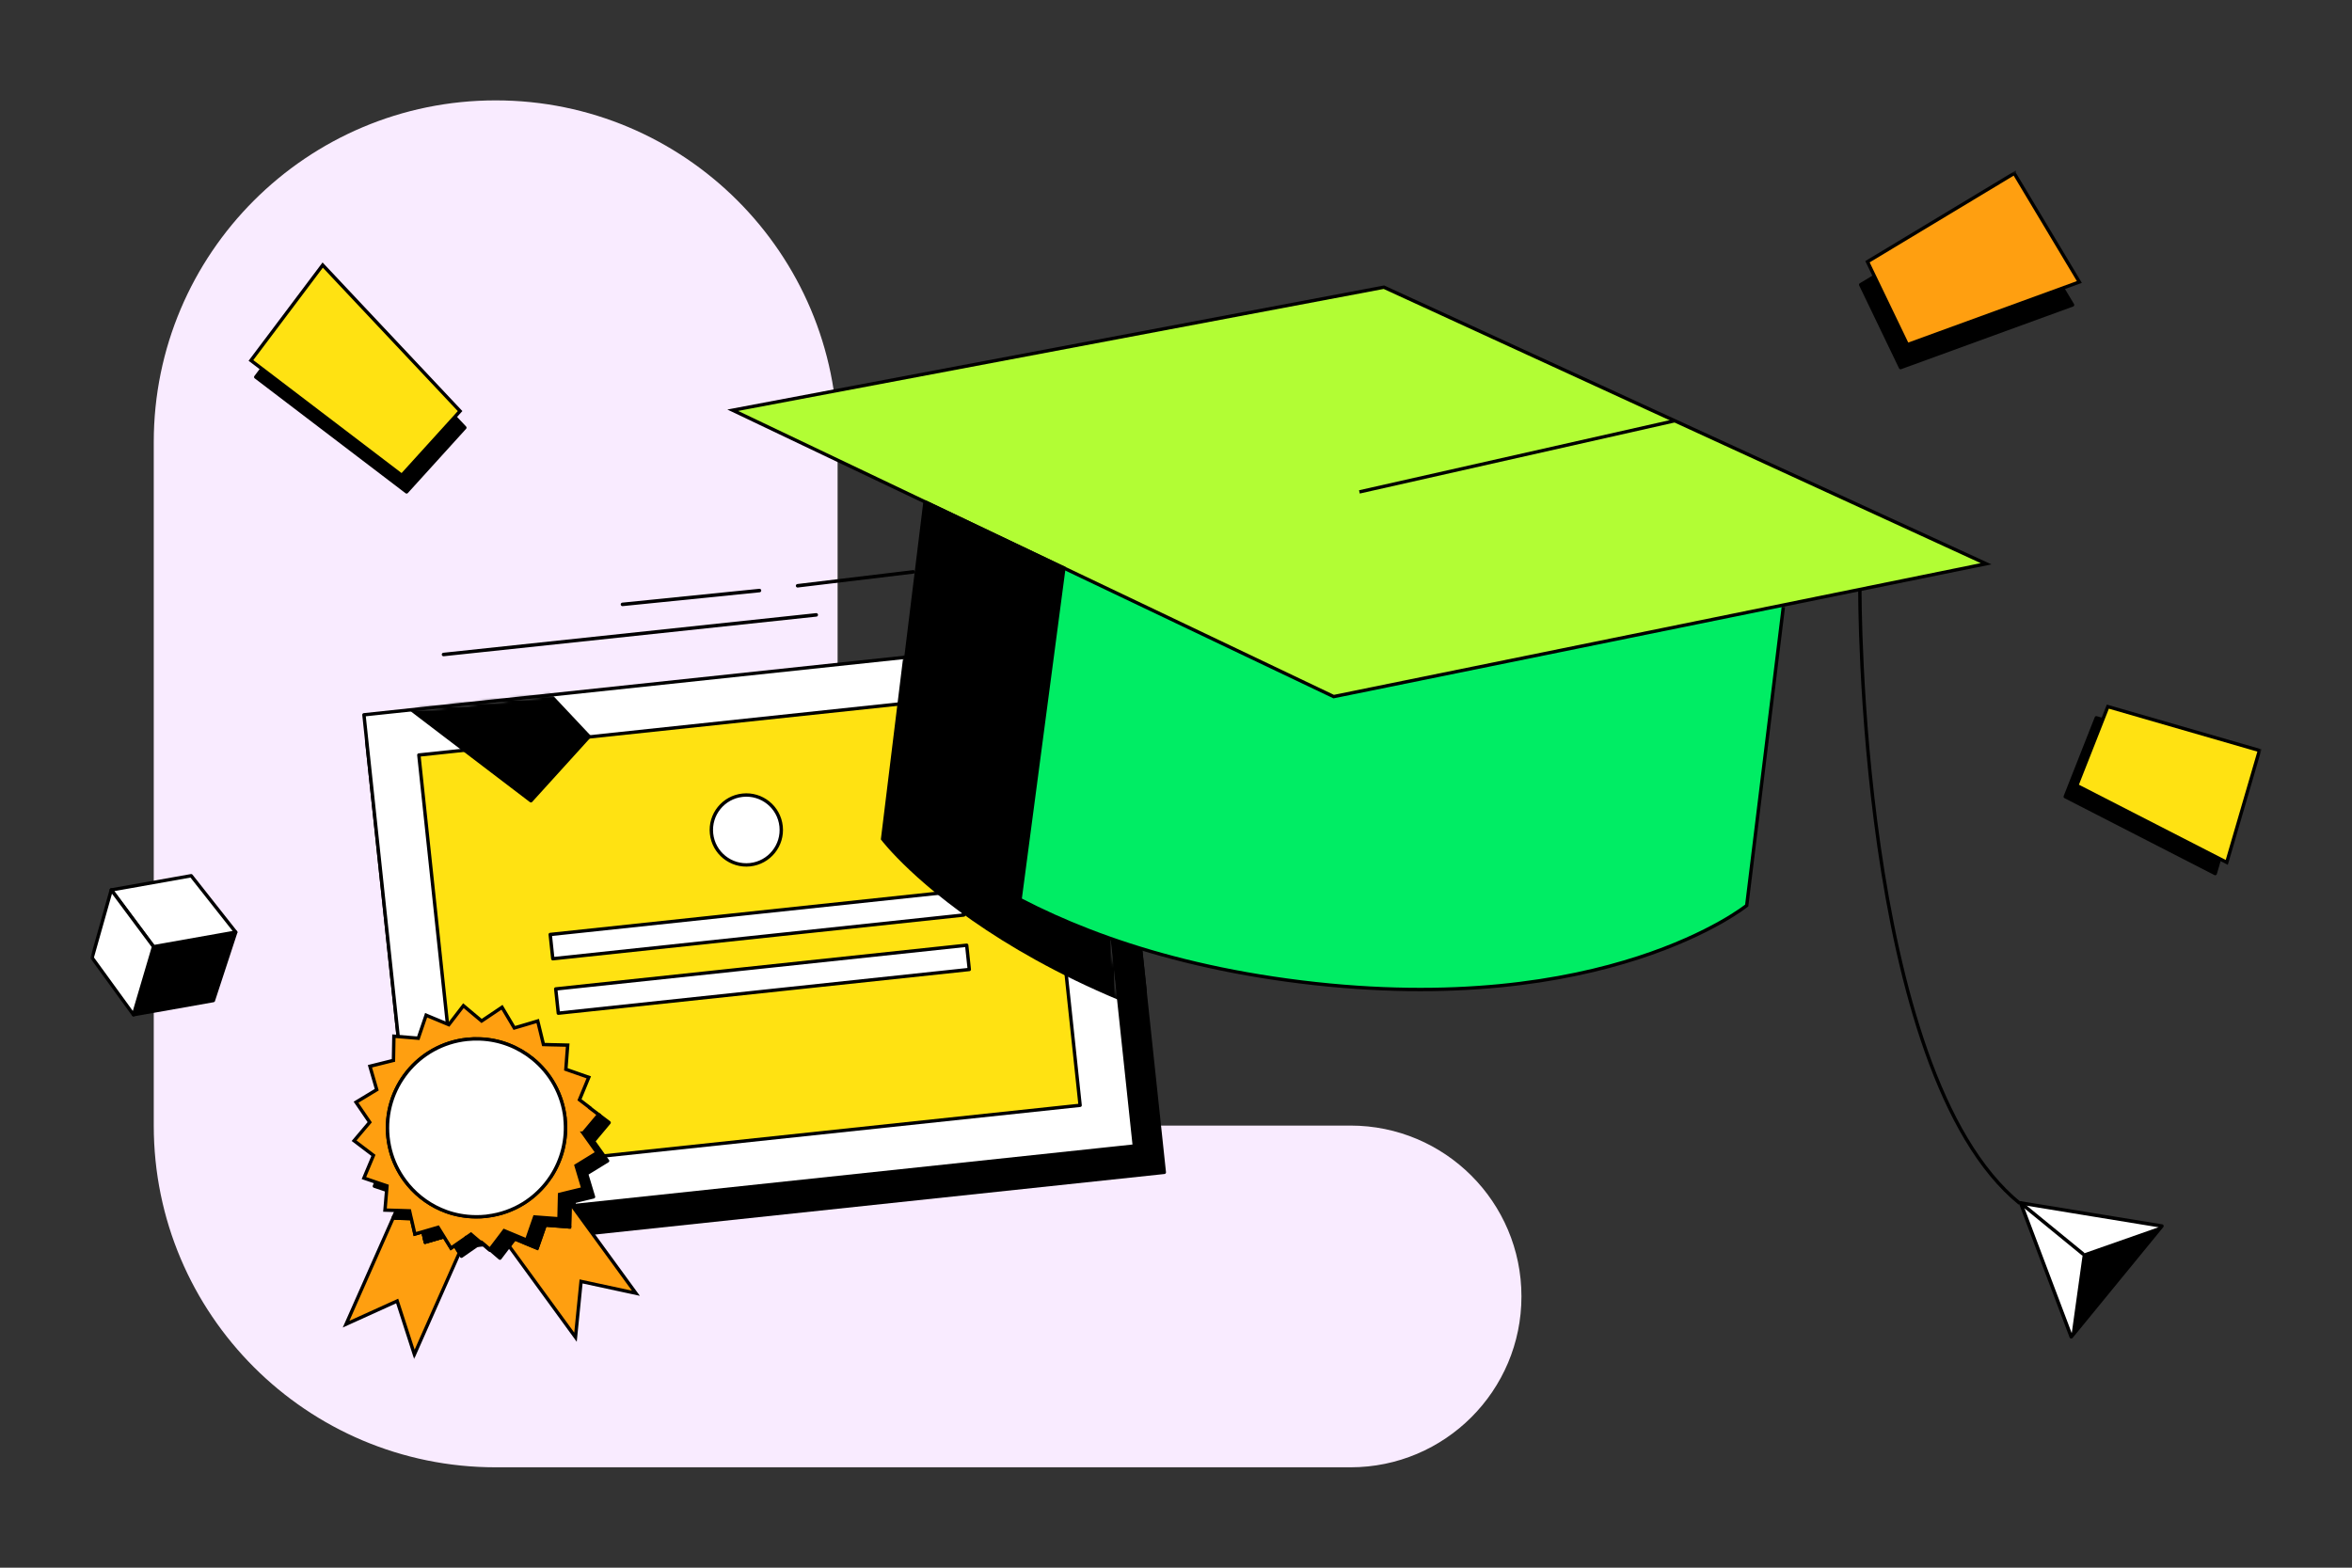 <svg width="696" height="464" viewBox="0 0 696 464" fill="none" xmlns="http://www.w3.org/2000/svg">
<rect x="0" y="0" width="696" height="464" fill="#333333" stroke="none"/>
<g clip-path="url(#clip0_1001_636)">
<path d="M146.681 29.709C90.829 29.709 45.5 75.022 45.5 130.854V333.145C45.5 388.977 90.829 434.29 146.681 434.29H399.634C427.56 434.29 450.224 411.634 450.224 383.718C450.224 355.801 427.56 333.145 399.634 333.145H298.453C270.527 333.145 247.862 310.488 247.862 282.572V130.854C247.862 75.022 202.533 29.709 146.681 29.709Z" fill="#F9EBFF"/>
<mask id="mask0_1001_636" style="mask-type:luminance" maskUnits="userSpaceOnUse" x="26" y="50" width="644" height="353">
<path d="M669.276 50.565H26.725V402.371H669.276V50.565Z" fill="white"/>
</mask>
<g mask="url(#mask0_1001_636)">
<path d="M665.202 225.414L620.337 212.455L611.141 235.788L655.526 258.559L665.202 225.414Z" fill="black" stroke="black" stroke-linecap="round" stroke-linejoin="round"/>
<path d="M668.617 222.116L623.753 209.146L614.557 232.49L658.941 255.249L668.617 222.116Z" fill="#FFE212" stroke="black" stroke-miterlimit="10"/>
<path d="M594.037 58.098L550.609 84.262L562.413 108.798L613.312 90.252L594.037 58.087V58.098Z" fill="black" stroke="black" stroke-linecap="round" stroke-linejoin="round"/>
<path d="M596.057 51.299L552.619 77.463L564.434 102.01L615.322 83.464L596.057 51.309V51.299Z" fill="#FF9F10" stroke="black" stroke-miterlimit="10"/>
<path d="M75.678 111.586L120.319 145.591L137.561 126.578L96.912 83.368L75.678 111.596V111.586Z" fill="black" stroke="black" stroke-linecap="round" stroke-linejoin="round"/>
<path d="M74.262 106.682L118.902 140.688L136.146 121.673L95.496 78.453L74.262 106.682Z" fill="#FFE212" stroke="black" stroke-miterlimit="10"/>
<path d="M328.468 195.916L108.518 219.297L124.588 370.366L344.539 346.984L328.468 195.916Z" fill="black" stroke="black" stroke-linecap="round" stroke-linejoin="round"/>
<path d="M319.697 189.028L107.695 211.564L123.669 361.733L335.672 339.197L319.697 189.028Z" fill="white" stroke="black" stroke-linecap="round" stroke-linejoin="round"/>
<path d="M306.534 204.06L123.945 223.469L137.038 346.552L319.627 327.143L306.534 204.06Z" fill="#FFE212" stroke="black" stroke-linecap="round" stroke-linejoin="round"/>
<path d="M328.449 196.015L338.858 293.361L337.347 293.33L334.835 293.255L333.898 289.403L333.143 286.297L330.482 287.094L320.828 196.834L328.449 196.015Z" fill="black" stroke="black" stroke-linecap="round" stroke-linejoin="round"/>
<path d="M221.946 255.94C227.63 255.334 231.749 250.237 231.142 244.555C230.536 238.873 225.437 234.755 219.753 235.362C214.07 235.968 209.95 241.065 210.557 246.747C211.163 252.429 216.262 256.546 221.946 255.94Z" fill="white" stroke="black" stroke-linecap="round" stroke-linejoin="round"/>
<path d="M284.436 263.645L162.818 276.583L163.585 283.765L285.203 270.826L284.436 263.645Z" fill="white" stroke="black" stroke-linecap="round" stroke-linejoin="round"/>
<path d="M286.065 279.764L164.447 292.702L165.214 299.884L286.831 286.945L286.065 279.764Z" fill="white" stroke="black" stroke-linecap="round" stroke-linejoin="round"/>
<path d="M169.822 355.649L170.067 357.894L168.715 356.022V355.915L169.833 355.649H169.822Z" fill="black" stroke="black" stroke-linecap="round" stroke-linejoin="round"/>
<path d="M135.943 370.811L122.627 400.869L117.529 385.069L102.414 391.921L112.569 368.981L116.443 360.245L117.038 360.182L117.018 360.543L121.754 360.681L122.797 365.214L125.17 364.533L125.852 367.565L125.873 367.63L126.289 367.512L131.419 366.023L131.962 366.906L133.494 369.385L134.612 368.608L135.963 370.8L135.943 370.811Z" fill="#FF9F10" stroke="black" stroke-miterlimit="10"/>
<path d="M131.399 366.034L126.268 367.524L125.852 367.641L125.832 367.577L125.15 364.545L129.652 363.235L131.388 366.034H131.399Z" fill="#7C4BF2" stroke="black" stroke-linecap="round" stroke-linejoin="round"/>
<path d="M150.812 364.906L148.523 365.151L149.215 364.246L150.812 364.906Z" fill="#7C4BF2" stroke="black" stroke-linecap="round" stroke-linejoin="round"/>
<path d="M188.173 382.771L171.951 379.271L170.301 395.784L150.652 368.822L152.303 366.662L158.954 369.428L160.903 363.832L161.329 362.587L167.864 363.087L168.534 363.141V363.012L168.704 356.032L170.056 357.905L188.173 382.771Z" fill="#FF9F10" stroke="black" stroke-miterlimit="10"/>
<path d="M168.535 363.013V363.14L167.854 363.087L168.535 363.013Z" fill="#7C4BF2" stroke="black" stroke-linecap="round" stroke-linejoin="round"/>
<path d="M179.797 343.593L173.58 347.413L175.635 354.244L169.822 355.659L168.716 355.925V356.031L168.546 363.011L167.864 363.086L161.329 362.586L160.903 363.831L158.955 369.427L152.302 366.661L150.653 368.821L147.939 372.386L144.959 369.832L148.248 365.512L148.514 365.15L150.802 364.905L155.858 367.012L156.806 364.267L158.221 360.181L165.427 360.724L165.597 353.499L166.651 353.243L169.472 352.552L172.526 351.818L170.483 344.987L176.699 341.167L172.558 335.379L177.136 329.899L180.253 332.272L175.645 337.784L179.785 343.593H179.797Z" fill="black" stroke="black" stroke-linecap="round" stroke-linejoin="round"/>
<path d="M168.535 363.013V363.14L167.854 363.087L168.535 363.013Z" fill="black" stroke="black" stroke-linecap="round" stroke-linejoin="round"/>
<path d="M142.329 367.79L136.549 371.812L135.932 370.812L134.58 368.62L137.922 366.301L137.955 366.268L140.243 366.023L142.318 367.779L142.329 367.79Z" fill="black" stroke="black" stroke-linecap="round" stroke-linejoin="round"/>
<path d="M116.997 360.554L117.017 360.193L116.422 360.256L117.156 358.586L117.305 358.235L121.19 358.352L121.499 359.704L121.733 360.682L116.997 360.544V360.554Z" fill="black" stroke="black" stroke-linecap="round" stroke-linejoin="round"/>
<path d="M140.252 366.034L137.965 366.279L139.38 365.289L140.242 366.034H140.252Z" fill="black" stroke="black" stroke-linecap="round" stroke-linejoin="round"/>
<path d="M150.812 364.906L148.523 365.151L149.215 364.246L150.812 364.906Z" fill="black" stroke="black" stroke-linecap="round" stroke-linejoin="round"/>
<path d="M131.399 366.034L126.268 367.524L125.852 367.641L125.832 367.577L125.15 364.545L129.652 363.235L131.388 366.034H131.399Z" fill="black" stroke="black" stroke-linecap="round" stroke-linejoin="round"/>
<path d="M137.974 366.277L137.943 366.308V366.288H137.974V366.277Z" fill="black" stroke="black" stroke-linecap="round" stroke-linejoin="round"/>
<path d="M114.517 350.979L114.41 352.298L110.781 351.075L111.281 349.883L114.517 350.979Z" fill="black" stroke="black" stroke-linecap="round" stroke-linejoin="round"/>
<path d="M117.315 358.246L117.166 358.586L117.188 358.235H117.315V358.246Z" fill="black" stroke="black" stroke-linecap="round" stroke-linejoin="round"/>
<path d="M172.568 335.379L177.156 329.899L174.548 327.92L174.569 327.867L171.482 325.505L173.75 320.015L174.229 318.865L170.641 317.61L167.448 316.493L167.81 311.662L167.991 309.333L164.851 309.257L163.329 309.226L160.817 309.151L159.881 305.299L159.124 302.193L156.463 302.991L153.59 303.841L152.195 304.246L150.46 301.32L148.556 298.128L142.637 302.107L142.52 302.181L141.434 301.267L140.136 300.181L137.135 297.66L132.813 303.278L126.097 300.48L123.777 307.289L116.56 306.693L116.432 313.854L109.471 315.589L111.483 322.526L105.362 326.229L109.407 332.155L104.787 337.624L107.896 339.987L110.503 341.966L110.482 342.019L108.311 347.19L107.693 348.679L111.28 349.903L114.516 350.999L114.41 352.329L113.921 358.16L117.177 358.256H117.304L121.19 358.383L121.488 359.746L121.722 360.713L122.765 365.257L125.139 364.576L129.641 363.257L131.376 366.055L131.919 366.938L133.452 369.417L134.569 368.64L137.912 366.321H137.922L137.933 366.289H137.954L139.369 365.299L140.232 366.044L142.308 367.8L142.445 367.714L144.947 369.842L148.235 365.522L148.503 365.161L149.184 364.257L150.78 364.917L155.836 367.023L156.783 364.278L158.21 360.192L165.415 360.735L165.585 353.521L166.639 353.255L169.46 352.563L172.515 351.829L170.471 344.998L176.698 341.178L172.558 335.379H172.568ZM163.031 348.233C162.563 348.945 162.063 349.626 161.541 350.286C159.699 352.563 157.486 354.553 154.974 356.138C151.812 358.106 148.151 359.458 144.212 359.926C144.085 359.958 143.946 359.969 143.809 359.99C142.754 360.107 141.722 360.149 140.679 360.128C137.688 360.107 134.771 359.564 132.079 358.597C127.661 356.99 123.765 354.244 120.796 350.68C119.636 349.286 118.614 347.785 117.752 346.168C116.198 343.285 115.187 340.05 114.814 336.603C113.271 322.154 123.734 309.162 138.209 307.619C139.518 307.481 140.839 307.438 142.126 307.503C147.928 307.726 153.313 309.864 157.613 313.354C162.829 317.589 166.437 323.803 167.214 331.006C167.884 337.305 166.277 343.316 163.063 348.243H163.041L163.031 348.233Z" fill="#FF9F10" stroke="black" stroke-miterlimit="10"/>
<path d="M144.97 369.833L144.874 369.971L142.34 367.8L142.479 367.715L144.97 369.843V369.833Z" fill="#B06AE8" stroke="black" stroke-linecap="round" stroke-linejoin="round"/>
<path d="M137.974 366.277L137.943 366.308V366.288H137.974V366.277Z" fill="#B06AE8" stroke="black" stroke-linecap="round" stroke-linejoin="round"/>
<path d="M167.183 331.006C167.854 337.305 166.246 343.317 163.032 348.244C162.563 348.956 162.064 349.637 161.542 350.297C159.701 352.574 157.486 354.564 154.975 356.149C151.813 358.117 148.152 359.469 144.214 359.937C144.086 359.969 143.948 359.98 143.809 360C142.756 360.117 141.723 360.16 140.68 360.139C137.689 360.117 134.773 359.575 132.08 358.606C127.662 357 123.767 354.255 120.797 350.691C119.636 349.297 118.615 347.796 117.753 346.179C116.198 343.296 115.188 340.061 114.815 336.614C113.271 322.164 123.735 309.172 138.211 307.63C139.52 307.491 140.84 307.449 142.128 307.512C147.928 307.736 153.314 309.875 157.615 313.365C162.83 317.6 166.438 323.813 167.215 331.017H167.194L167.183 331.006Z" fill="white" stroke="black" stroke-linecap="round" stroke-linejoin="round"/>
<mask id="mask1_1001_636" style="mask-type:luminance" maskUnits="userSpaceOnUse" x="107" y="189" width="229" height="173">
<path d="M319.697 189.028L107.695 211.564L123.669 361.733L335.672 339.197L319.697 189.028Z" fill="white"/>
</mask>
<g mask="url(#mask1_1001_636)">
<path d="M604.805 174.064L590.745 288.69C590.745 288.69 536.642 332.39 419.879 318.078C303.125 303.768 261.178 248.301 261.178 248.301L275.238 133.674" fill="black"/>
<path d="M604.805 174.064L590.745 288.69C590.745 288.69 536.642 332.39 419.878 318.078C303.125 303.768 261.178 248.301 261.178 248.301L275.238 133.674" stroke="black" stroke-miterlimit="10"/>
<path d="M112.473 203.006L157.113 237.011L174.356 217.998L133.707 174.788L112.473 203.016V203.006Z" fill="black" stroke="black" stroke-linecap="round" stroke-linejoin="round"/>
</g>
<path d="M236.027 173.373L270.247 169.266" stroke="black" stroke-width="1.04" stroke-linecap="round" stroke-linejoin="round"/>
<path d="M184.201 178.884L224.745 174.788" stroke="black" stroke-width="1.04" stroke-linecap="round" stroke-linejoin="round"/>
<path d="M131.248 193.717L241.541 181.991" stroke="black" stroke-width="1.04" stroke-linecap="round" stroke-linejoin="round"/>
<path d="M527.723 179.662L516.888 268.006C516.888 268.006 475.185 301.682 385.202 290.66C295.218 279.636 262.893 236.884 262.893 236.884L273.727 148.539" fill="#00ED64"/>
<path d="M527.723 179.662L516.888 268.006C516.888 268.006 475.185 301.682 385.202 290.66C295.218 279.636 262.893 236.884 262.893 236.884L273.727 148.539" stroke="black" stroke-miterlimit="10"/>
<path d="M587.723 166.861L394.664 206.177L216.826 121.418L409.523 85.007L587.723 166.861Z" fill="#B2FD34" stroke="black" stroke-miterlimit="10"/>
<path d="M402.273 145.591L495.568 124.534" stroke="black" stroke-miterlimit="10"/>
<path d="M550.373 174.469C550.373 174.469 549.766 317.121 597.654 356.15" stroke="black" stroke-miterlimit="10"/>
<path d="M597.941 356.043L618.846 359.469L639.75 362.884L626.328 379.281L612.917 395.667L605.424 375.855L597.941 356.043Z" fill="white" stroke="black" stroke-width="1.04" stroke-linecap="round" stroke-linejoin="round"/>
<path d="M616.345 371.099L612.918 395.667L639.751 362.886L616.345 371.099Z" fill="black"/>
<path d="M616.345 371.099L597.941 356.043" stroke="black" stroke-width="1.04" stroke-linecap="round" stroke-linejoin="round"/>
<path d="M273.727 148.539L314.823 168.128L301.849 266.229C301.849 266.229 276.304 252.153 262.893 236.884" fill="black"/>
<path d="M273.727 148.539L314.823 168.128L301.849 266.229C301.849 266.229 276.304 252.153 262.893 236.884" stroke="black" stroke-miterlimit="10"/>
<path d="M69.759 275.934L63.138 296.139L39.498 300.332L45.437 280.254L69.759 275.934Z" fill="black" stroke="black" stroke-linejoin="round"/>
<path d="M69.749 275.891L56.572 259.197L32.932 263.401L45.438 280.201L69.749 275.891Z" fill="white" stroke="black" stroke-linejoin="round"/>
<path d="M27.258 283.477L39.498 300.332L45.438 280.201L32.931 263.399L27.258 283.477Z" fill="white" stroke="black" stroke-linejoin="round"/>
</g>
</g>
<defs>
<clipPath id="clip0_1001_636">
<rect width="696" height="464" fill="white"/>
</clipPath>
</defs>
</svg>
